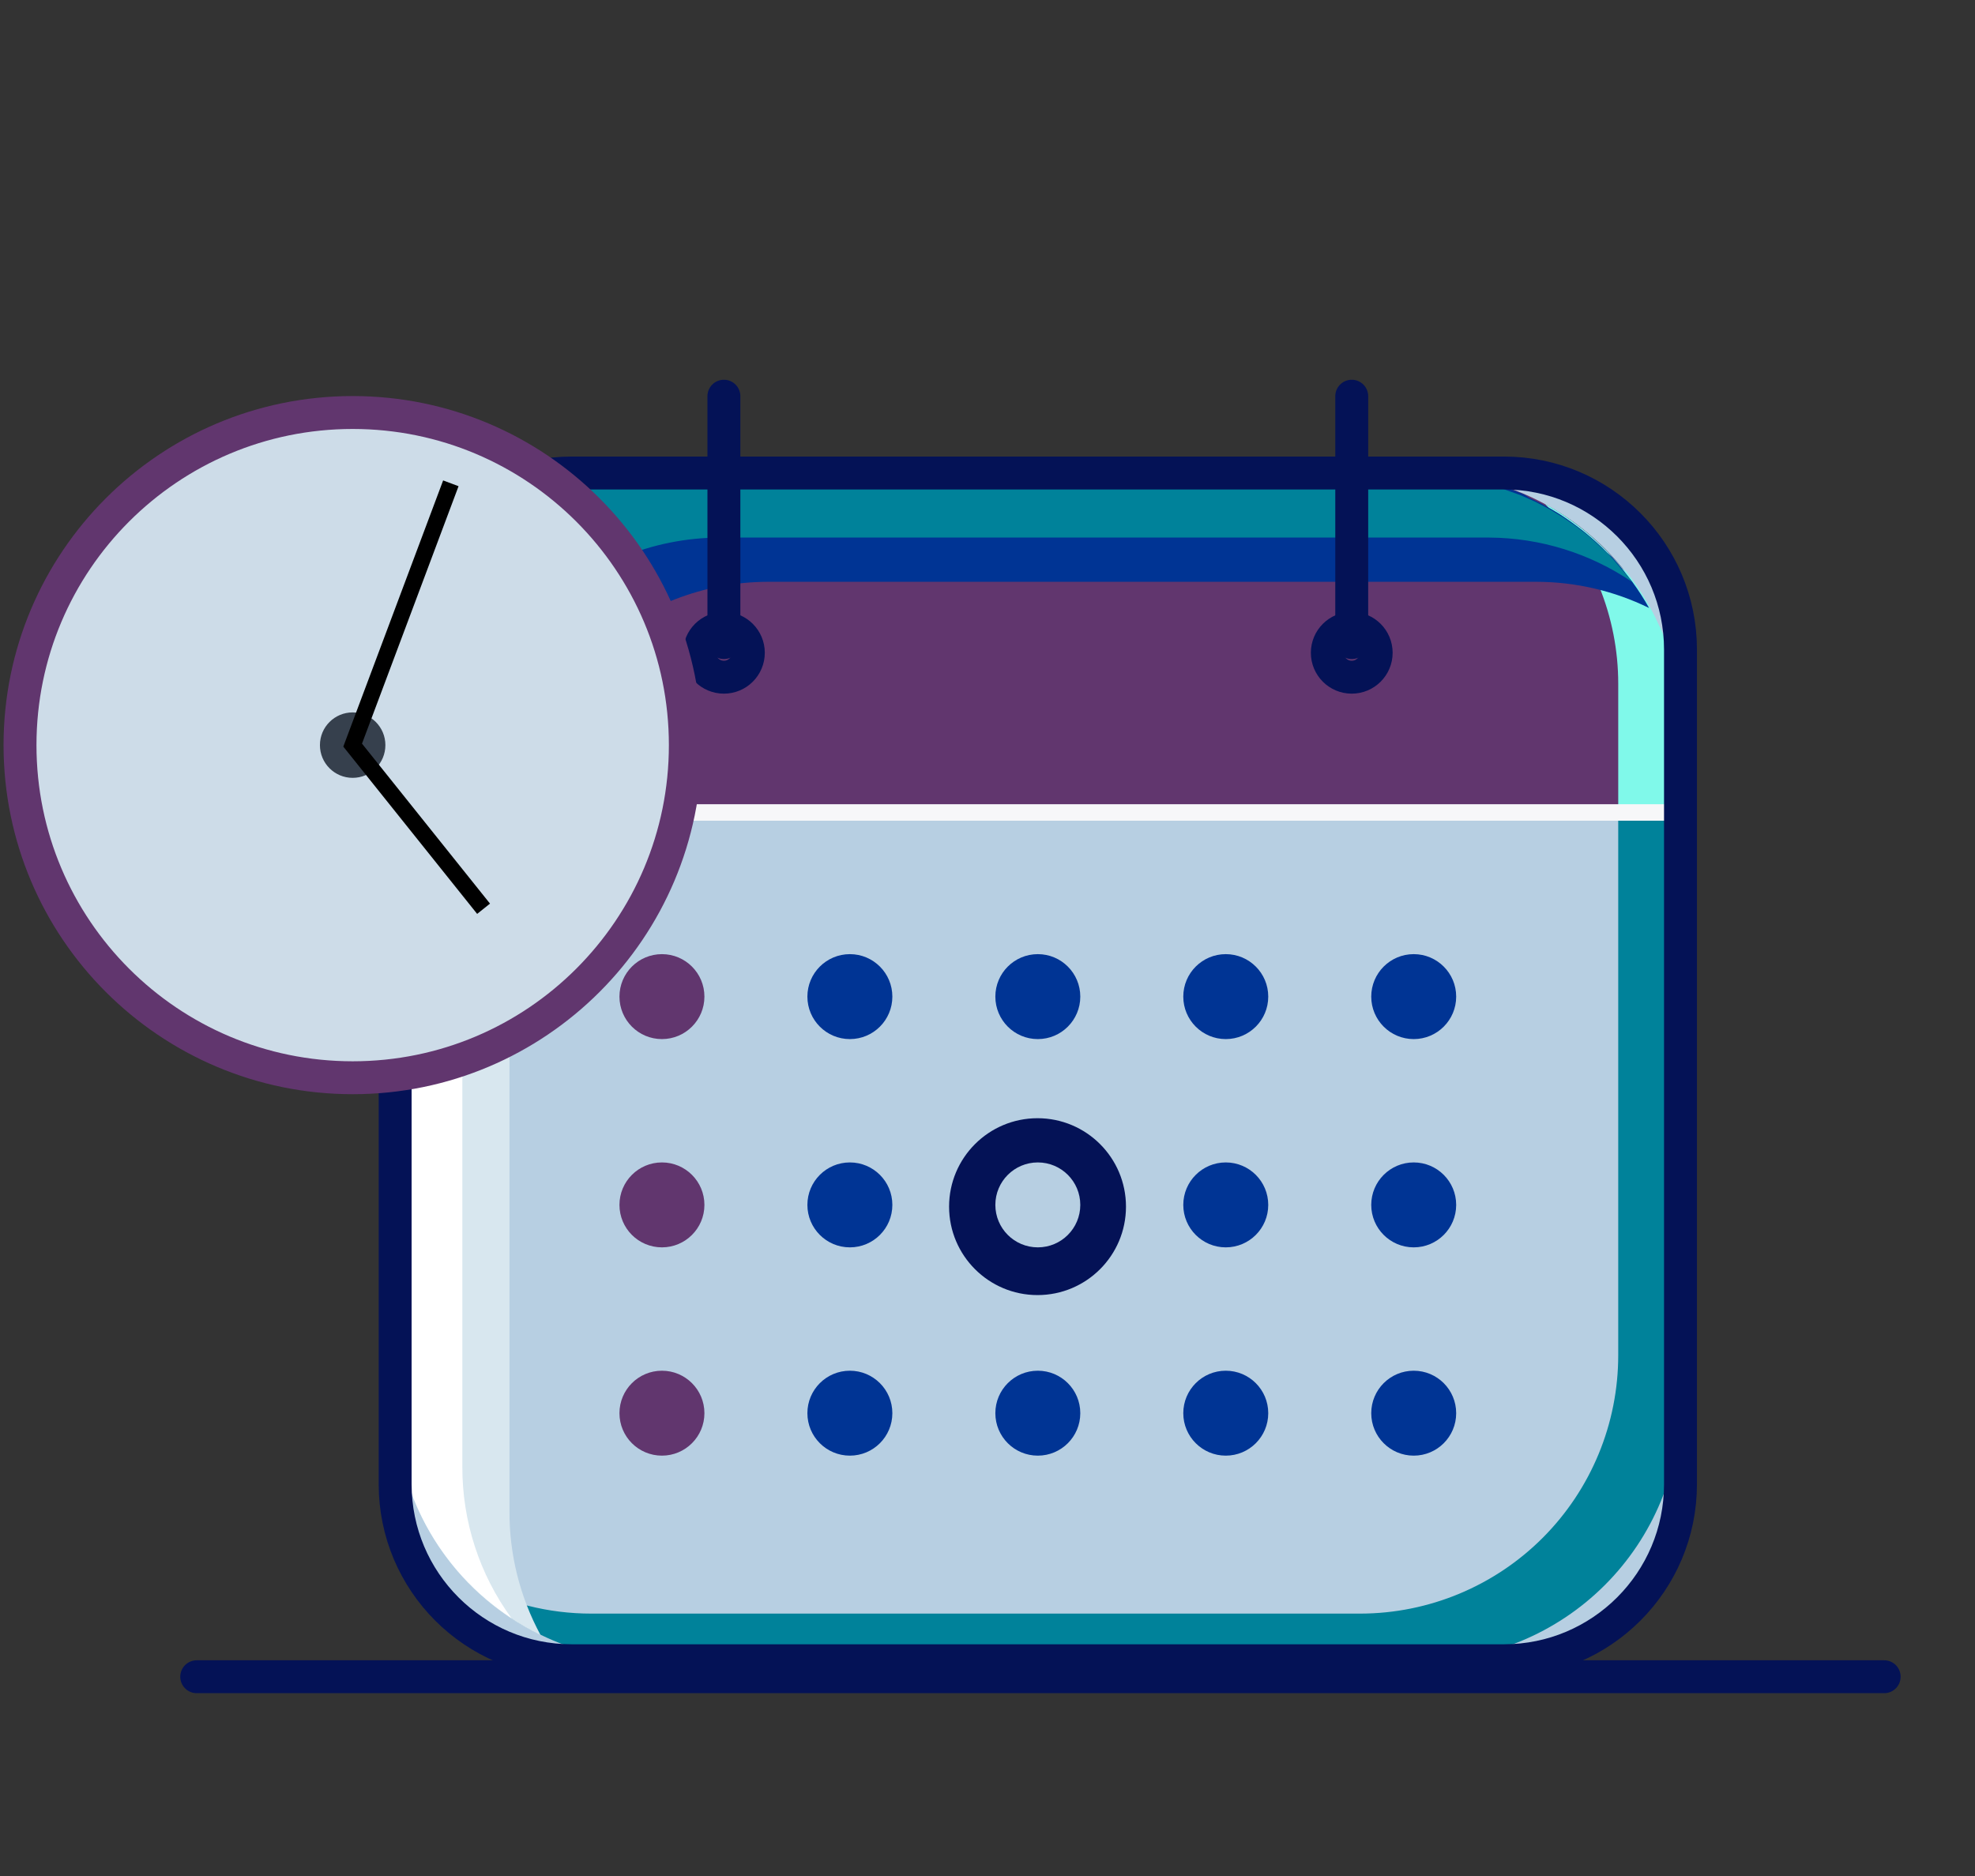 <svg width="120" height="114" viewBox="0 0 120 114" fill="none" xmlns="http://www.w3.org/2000/svg">
<rect x="0" y="0" width="120" height="114" fill="#333333" stroke="none"/>
<path d="M37.885 35.39C38.5 35.39 38.999 34.891 38.999 34.276C38.999 33.661 38.5 33.162 37.885 33.162C37.27 33.162 36.772 33.661 36.772 34.276C36.772 34.891 37.27 35.39 37.885 35.39Z" fill="#00829A"/>
<path d="M31.805 31.501C32.8 31.501 33.608 30.693 33.608 29.698C33.608 28.702 32.8 27.895 31.805 27.895C30.809 27.895 30.002 28.702 30.002 29.698C30.002 30.693 30.809 31.501 31.805 31.501Z" fill="#00829A"/>
<path d="M91.659 36.362C92.343 36.362 92.897 35.808 92.897 35.124C92.897 34.441 92.343 33.887 91.659 33.887C90.976 33.887 90.422 34.441 90.422 35.124C90.422 35.808 90.976 36.362 91.659 36.362Z" fill="#00829A"/>
<path d="M11.953 101.891H114.481" stroke="#041256" stroke-width="2" stroke-linecap="round" stroke-linejoin="round"/>
<path d="M91.376 28.743H34.739C28.813 28.743 24.009 33.547 24.009 39.473V90.189C24.009 96.115 28.813 100.919 34.739 100.919H91.376C97.302 100.919 102.106 96.115 102.106 90.189V39.473C102.106 33.547 97.302 28.743 91.376 28.743Z" fill="#B7CFE2"/>
<path d="M93.869 30.634C96.727 33.559 98.326 37.487 98.323 41.577V82.34C98.328 86.5 96.681 90.492 93.745 93.439C90.808 96.385 86.822 98.046 82.662 98.055H35.941C33.329 98.059 30.759 97.409 28.463 96.164C29.923 97.669 31.67 98.866 33.602 99.683C35.533 100.5 37.609 100.92 39.706 100.919H86.409C88.47 100.919 90.512 100.513 92.416 99.724C94.321 98.935 96.051 97.779 97.509 96.321C98.966 94.864 100.123 93.133 100.911 91.229C101.7 89.324 102.106 87.283 102.106 85.222V44.44C102.105 41.61 101.339 38.833 99.889 36.403C98.439 33.972 96.359 31.979 93.869 30.634Z" fill="#00829A"/>
<path d="M30.956 91.815V51.052C30.956 46.888 32.61 42.896 35.554 39.952C38.497 37.008 42.49 35.354 46.653 35.354H93.356C95.728 35.358 98.067 35.902 100.197 36.945C98.847 34.468 96.853 32.4 94.427 30.96C92.001 29.519 89.231 28.76 86.409 28.761H39.706C35.543 28.761 31.55 30.415 28.607 33.358C25.663 36.302 24.009 40.295 24.009 44.458V85.222C24.003 88.171 24.829 91.063 26.392 93.565C27.956 96.066 30.193 98.076 32.847 99.363C31.59 97.047 30.94 94.45 30.956 91.815Z" fill="#D8E7EF"/>
<path d="M28.092 89.146V48.365C28.092 44.205 29.744 40.215 32.684 37.271C35.624 34.328 39.612 32.672 43.772 32.667H90.493C93.582 32.685 96.597 33.62 99.154 35.354C97.704 33.323 95.788 31.668 93.568 30.527C91.348 29.387 88.888 28.793 86.391 28.796H39.706C35.543 28.796 31.55 30.45 28.607 33.394C25.663 36.337 24.009 40.33 24.009 44.493V85.222C24.004 87.823 24.648 90.385 25.882 92.676C27.117 94.966 28.903 96.912 31.08 98.338C29.132 95.669 28.085 92.45 28.092 89.146Z" fill="white"/>
<path d="M86.409 28.743H39.706C35.543 28.743 31.55 30.397 28.606 33.341C25.663 36.285 24.009 40.277 24.009 44.44V49.355H102.106V44.44C102.106 42.379 101.7 40.338 100.912 38.433C100.123 36.529 98.966 34.798 97.509 33.341C96.051 31.883 94.321 30.727 92.416 29.938C90.512 29.149 88.471 28.743 86.409 28.743Z" fill="#61366E"/>
<path d="M101.965 42.425C101.965 42.248 101.965 42.054 101.965 41.877C101.883 41.382 101.782 40.899 101.665 40.428C101.665 40.269 101.665 40.109 101.541 39.968C101.365 39.367 101.152 38.776 100.904 38.2L100.745 37.882C100.533 37.411 100.292 36.951 100.021 36.503L99.738 36.044C99.455 35.608 99.154 35.183 98.836 34.771L98.571 34.541C98.179 34.063 97.76 33.609 97.316 33.18L96.98 32.862C96.626 32.532 96.255 32.219 95.866 31.925L95.46 31.624C94.95 31.257 94.419 30.921 93.869 30.617C96.727 33.542 98.326 37.47 98.323 41.559V49.337H102.106V44.44C102.102 43.766 102.055 43.093 101.965 42.425Z" fill="#80F9EA"/>
<path d="M46.653 35.354H93.356C95.728 35.358 98.067 35.902 100.197 36.945C99.893 36.401 99.556 35.876 99.19 35.372L98.889 34.983C98.583 34.582 98.265 34.199 97.935 33.834L97.652 33.587C97.217 33.142 96.757 32.723 96.273 32.331L96.025 32.137C95.613 31.819 95.189 31.518 94.753 31.235L94.311 30.97C93.858 30.706 93.392 30.464 92.914 30.246L92.614 30.051C92.038 29.804 91.448 29.591 90.846 29.415L90.369 29.291C89.897 29.161 89.414 29.061 88.919 28.991H88.371C87.721 28.903 87.066 28.855 86.409 28.849H39.706C35.543 28.849 31.55 30.503 28.606 33.447C25.663 36.391 24.009 40.383 24.009 44.546V49.461H31.08C31.473 45.6 33.282 42.022 36.158 39.417C39.034 36.812 42.773 35.365 46.653 35.354Z" fill="#003494"/>
<path d="M28.092 48.365C28.092 44.205 29.744 40.215 32.684 37.271C35.624 34.328 39.612 32.672 43.772 32.667H90.493C93.582 32.685 96.597 33.62 99.154 35.354C98.96 35.071 98.73 34.824 98.5 34.559C98.27 34.294 98.164 34.152 97.988 33.958C97.758 33.693 97.493 33.463 97.228 33.215L96.573 32.614C96.308 32.402 96.043 32.19 95.778 31.996L94.983 31.448L94.169 30.953L93.25 30.475L92.419 30.104L91.341 29.715L90.616 29.485H90.457C90.068 29.379 89.662 29.309 89.255 29.238H88.831H88.46C87.809 29.15 87.154 29.103 86.498 29.097H39.706C35.543 29.097 31.55 30.75 28.606 33.694C25.663 36.638 24.009 40.631 24.009 44.794V49.708H28.092V48.365Z" fill="#00829A"/>
<path d="M24.009 49.372H102.106" stroke="#F7F7F9" stroke-linecap="round" stroke-linejoin="round"/>
<path d="M91.376 28.743H34.739C28.813 28.743 24.009 33.547 24.009 39.473V90.189C24.009 96.115 28.813 100.919 34.739 100.919H91.376C97.302 100.919 102.106 96.115 102.106 90.189V39.473C102.106 33.547 97.302 28.743 91.376 28.743Z" stroke="#041256" stroke-width="2" stroke-linecap="round" stroke-linejoin="round"/>
<path d="M40.219 63.143C41.644 63.143 42.8 61.987 42.8 60.562C42.8 59.137 41.644 57.981 40.219 57.981C38.793 57.981 37.638 59.137 37.638 60.562C37.638 61.987 38.793 63.143 40.219 63.143Z" fill="#61366E"/>
<path d="M51.638 63.143C53.064 63.143 54.219 61.987 54.219 60.562C54.219 59.137 53.064 57.981 51.638 57.981C50.213 57.981 49.057 59.137 49.057 60.562C49.057 61.987 50.213 63.143 51.638 63.143Z" fill="#003494"/>
<path d="M63.04 78.699C66.008 78.699 68.414 76.293 68.414 73.325C68.414 70.357 66.008 67.951 63.04 67.951C60.072 67.951 57.666 70.357 57.666 73.325C57.666 76.293 60.072 78.699 63.04 78.699Z" fill="#041256"/>
<path d="M63.058 63.143C64.483 63.143 65.638 61.987 65.638 60.562C65.638 59.137 64.483 57.981 63.058 57.981C61.632 57.981 60.477 59.137 60.477 60.562C60.477 61.987 61.632 63.143 63.058 63.143Z" fill="#003494"/>
<path d="M74.477 63.143C75.903 63.143 77.058 61.987 77.058 60.562C77.058 59.137 75.903 57.981 74.477 57.981C73.052 57.981 71.896 59.137 71.896 60.562C71.896 61.987 73.052 63.143 74.477 63.143Z" fill="#003494"/>
<path d="M85.897 63.143C87.322 63.143 88.477 61.987 88.477 60.562C88.477 59.137 87.322 57.981 85.897 57.981C84.471 57.981 83.316 59.137 83.316 60.562C83.316 61.987 84.471 63.143 85.897 63.143Z" fill="#003494"/>
<path d="M40.219 75.799C41.644 75.799 42.8 74.644 42.8 73.219C42.8 71.793 41.644 70.638 40.219 70.638C38.793 70.638 37.638 71.793 37.638 73.219C37.638 74.644 38.793 75.799 40.219 75.799Z" fill="#61366E"/>
<path d="M51.638 75.799C53.064 75.799 54.219 74.644 54.219 73.219C54.219 71.793 53.064 70.638 51.638 70.638C50.213 70.638 49.057 71.793 49.057 73.219C49.057 74.644 50.213 75.799 51.638 75.799Z" fill="#003494"/>
<path d="M63.058 75.799C64.483 75.799 65.638 74.644 65.638 73.219C65.638 71.793 64.483 70.638 63.058 70.638C61.632 70.638 60.477 71.793 60.477 73.219C60.477 74.644 61.632 75.799 63.058 75.799Z" fill="#B7CFE2"/>
<path d="M74.477 75.799C75.903 75.799 77.058 74.644 77.058 73.219C77.058 71.793 75.903 70.638 74.477 70.638C73.052 70.638 71.896 71.793 71.896 73.219C71.896 74.644 73.052 75.799 74.477 75.799Z" fill="#003494"/>
<path d="M85.897 75.799C87.322 75.799 88.477 74.644 88.477 73.219C88.477 71.793 87.322 70.638 85.897 70.638C84.471 70.638 83.316 71.793 83.316 73.219C83.316 74.644 84.471 75.799 85.897 75.799Z" fill="#003494"/>
<path d="M40.219 88.456C41.644 88.456 42.8 87.301 42.8 85.876C42.8 84.45 41.644 83.295 40.219 83.295C38.793 83.295 37.638 84.45 37.638 85.876C37.638 87.301 38.793 88.456 40.219 88.456Z" fill="#61366E"/>
<path d="M51.638 88.456C53.064 88.456 54.219 87.301 54.219 85.876C54.219 84.45 53.064 83.295 51.638 83.295C50.213 83.295 49.057 84.45 49.057 85.876C49.057 87.301 50.213 88.456 51.638 88.456Z" fill="#003494"/>
<path d="M63.058 88.456C64.483 88.456 65.638 87.301 65.638 85.876C65.638 84.45 64.483 83.295 63.058 83.295C61.632 83.295 60.477 84.45 60.477 85.876C60.477 87.301 61.632 88.456 63.058 88.456Z" fill="#003494"/>
<path d="M74.477 88.456C75.903 88.456 77.058 87.301 77.058 85.876C77.058 84.45 75.903 83.295 74.477 83.295C73.052 83.295 71.896 84.45 71.896 85.876C71.896 87.301 73.052 88.456 74.477 88.456Z" fill="#003494"/>
<path d="M85.897 88.456C87.322 88.456 88.477 87.301 88.477 85.876C88.477 84.45 87.322 83.295 85.897 83.295C84.471 83.295 83.316 84.45 83.316 85.876C83.316 87.301 84.471 88.456 85.897 88.456Z" fill="#003494"/>
<path d="M43.984 24.076V39.049" stroke="#041256" stroke-width="2" stroke-linecap="round" stroke-linejoin="round"/>
<path d="M43.984 41.152C44.804 41.152 45.469 40.488 45.469 39.667C45.469 38.847 44.804 38.183 43.984 38.183C43.164 38.183 42.499 38.847 42.499 39.667C42.499 40.488 43.164 41.152 43.984 41.152Z" stroke="#041256" stroke-width="2" stroke-linecap="round" stroke-linejoin="round"/>
<path d="M82.131 24.076V39.049" stroke="#041256" stroke-width="2" stroke-linecap="round" stroke-linejoin="round"/>
<path d="M82.131 41.152C82.951 41.152 83.616 40.488 83.616 39.667C83.616 38.847 82.951 38.183 82.131 38.183C81.311 38.183 80.647 38.847 80.647 39.667C80.647 40.488 81.311 41.152 82.131 41.152Z" stroke="#041256" stroke-width="2" stroke-linecap="round" stroke-linejoin="round"/>
<path d="M41.641 45.279C41.641 56.443 32.592 65.492 21.429 65.492C10.266 65.492 1.216 56.443 1.216 45.279C1.216 34.116 10.266 25.067 21.429 25.067C32.592 25.067 41.641 34.116 41.641 45.279Z" fill="#CDDCE8" stroke="#61366E" stroke-width="2"/>
<path d="M21.428 47.268C22.526 47.268 23.416 46.378 23.416 45.279C23.416 44.181 22.526 43.291 21.428 43.291C20.329 43.291 19.439 44.181 19.439 45.279C19.439 46.378 20.329 47.268 21.428 47.268Z" fill="#36404D"/>
<path d="M29.382 55.223L21.427 45.279L27.393 29.37" stroke="black" stroke-miterlimit="10"/>
</svg>
